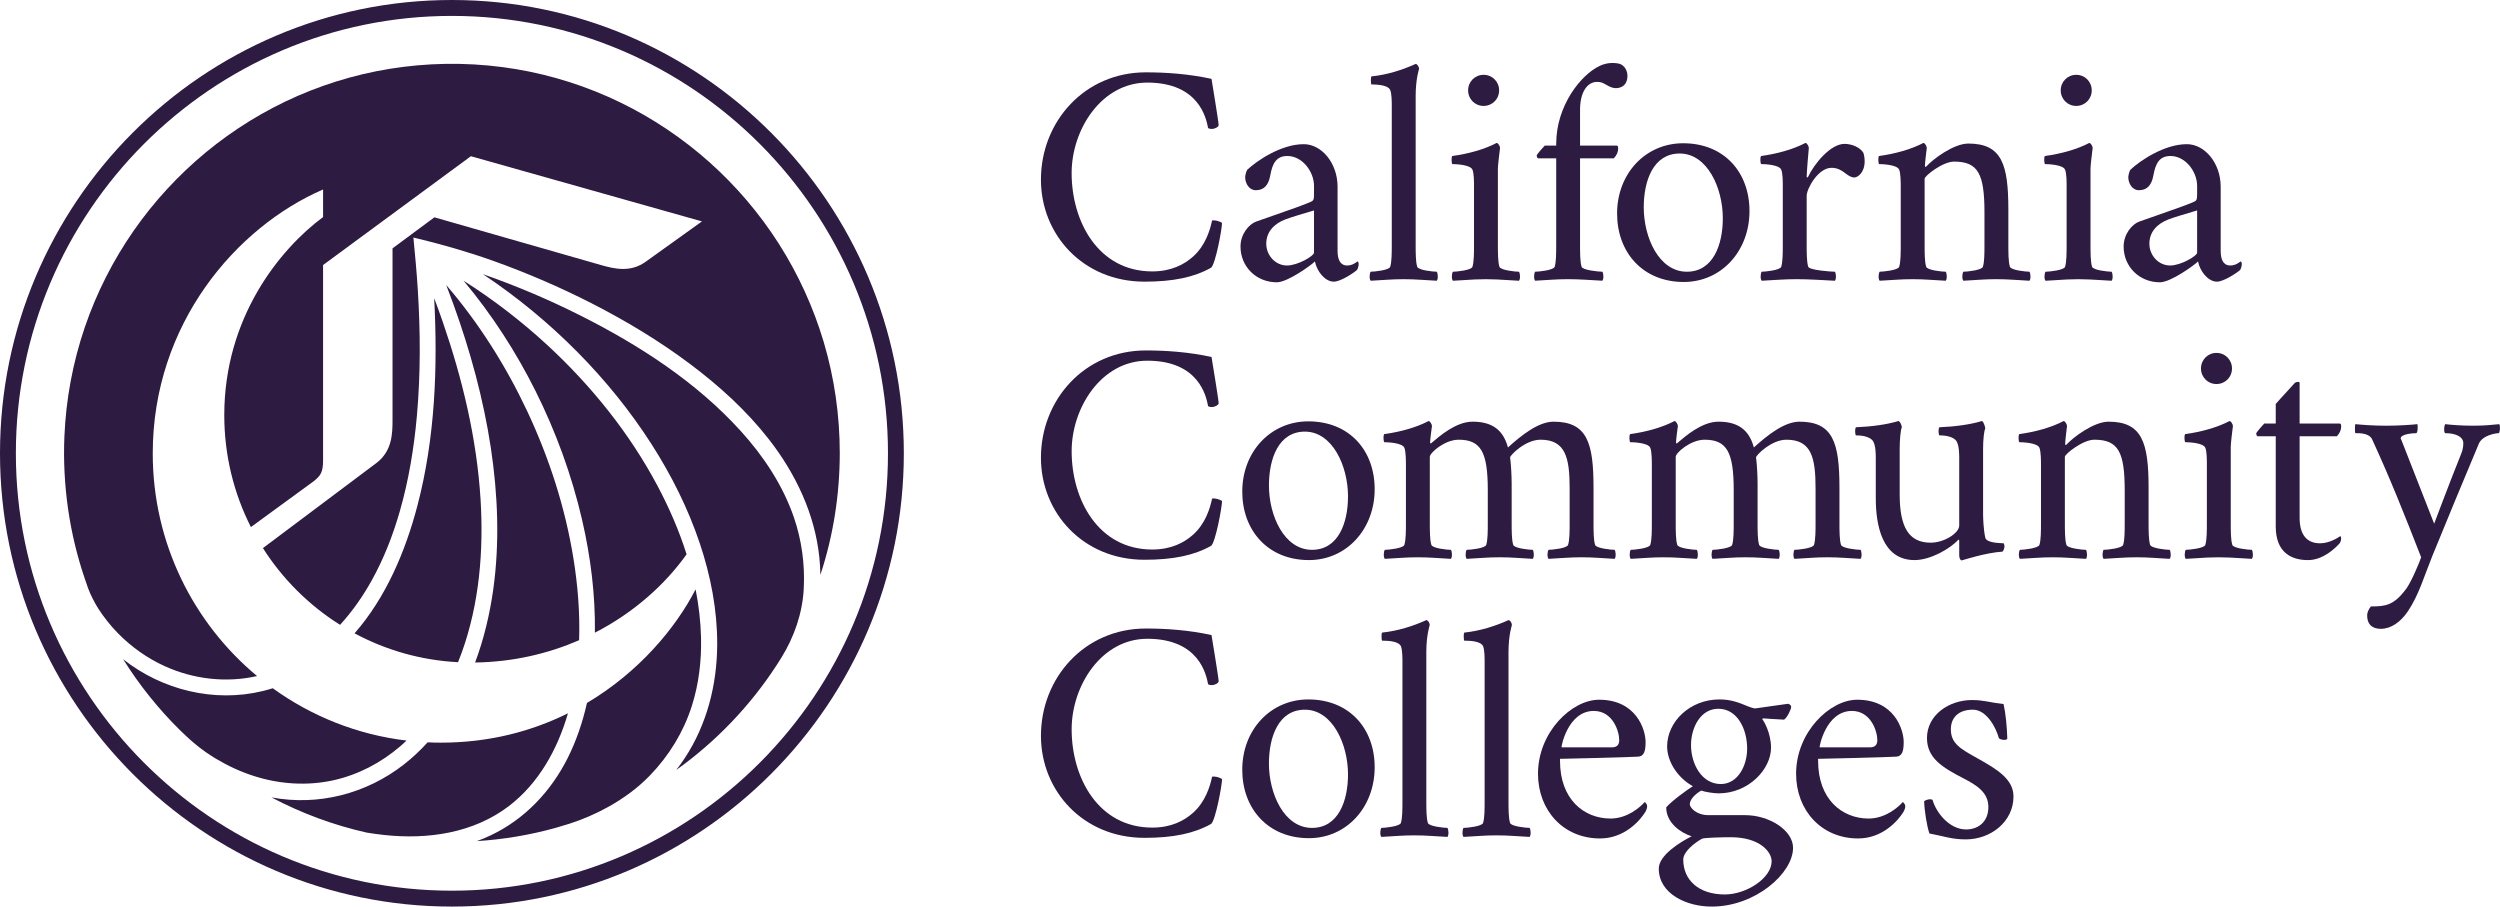 <?xml version="1.0" encoding="UTF-8"?>
<svg xmlns="http://www.w3.org/2000/svg" width="182" height="66" viewBox="0 0 182 66" fill="none">
  <path fill-rule="evenodd" clip-rule="evenodd" d="M0 33.002C0 51.197 14.757 65.999 32.897 65.999C51.039 65.999 65.799 51.197 65.799 33.002C65.799 14.805 51.039 0 32.897 0C14.757 0 0 14.805 0 33.002ZM1.155 33.003C1.155 15.444 15.394 1.158 32.897 1.158C50.402 1.158 64.644 15.444 64.644 33.003C64.644 50.559 50.403 64.842 32.897 64.842C15.394 64.842 1.155 50.559 1.155 33.003Z" fill="#2D1B42"></path>
  <path fill-rule="evenodd" clip-rule="evenodd" d="M59.969 24.905C59.217 22.378 58.112 19.96 56.696 17.739C55.29 15.537 53.579 13.529 51.63 11.792C49.68 10.058 47.497 8.591 45.15 7.454C42.759 6.293 40.204 5.477 37.582 5.035C34.871 4.58 32.09 4.523 29.363 4.868C26.713 5.2 24.115 5.915 21.667 6.983C19.263 8.033 17.011 9.42 14.987 11.09C12.984 12.745 11.206 14.675 9.721 16.81C8.223 18.966 7.025 21.331 6.176 23.817C5.301 26.382 4.801 29.069 4.688 31.776C4.542 35.301 5.047 38.844 6.191 42.182L6.211 42.24C6.278 42.438 6.345 42.636 6.416 42.833C6.571 43.264 6.908 43.923 7.156 44.307C7.572 44.952 8.053 45.557 8.593 46.106C9.568 47.104 10.727 47.922 11.997 48.499C14.093 49.451 16.478 49.726 18.715 49.217C14.075 45.357 11.12 39.526 11.12 33.008C11.12 23.6 17.187 16.534 23.52 13.794V15.801C20.36 18.145 16.327 23.127 16.327 30.222C16.327 33.155 17.025 35.924 18.266 38.371L22.866 35.013C23.327 34.624 23.52 34.411 23.52 33.497V19.293L34.279 11.373L51.102 16.118L47.036 19.033C45.904 19.872 44.696 19.558 43.806 19.311L31.623 15.821L28.576 18.081V30.636C28.573 31.564 28.545 32.818 27.437 33.682L19.141 39.902C20.575 42.156 22.496 44.068 24.756 45.488C25.657 44.505 26.424 43.401 27.07 42.238C27.95 40.653 28.61 38.952 29.109 37.21C29.758 34.946 30.14 32.612 30.351 30.267C30.623 27.215 30.607 24.138 30.415 21.081C30.336 19.815 30.218 18.554 30.095 17.291C32.052 17.757 33.981 18.305 35.88 18.981C38.355 19.864 40.776 20.909 43.119 22.105C45.589 23.371 47.977 24.807 50.201 26.472C52.333 28.065 54.332 29.876 55.973 31.979C57.923 34.477 59.329 37.429 59.652 40.609C59.693 41.021 59.716 41.435 59.724 41.852C60.668 38.99 61.135 35.982 61.135 32.969C61.134 30.242 60.744 27.52 59.969 24.905ZM47.864 35.363C45.825 31.531 43.057 28.096 39.881 25.154C37.982 23.4 35.928 21.815 33.745 20.433C35.799 22.885 37.549 25.592 38.98 28.451C40.471 31.433 41.625 34.598 42.377 37.848C42.998 40.535 43.346 43.301 43.308 46.059C46.158 44.595 48.436 42.532 49.983 40.355V40.352C49.437 38.625 48.708 36.95 47.864 35.363ZM38.376 29.923C39.978 33.33 41.154 36.961 41.751 40.684C42.064 42.63 42.226 44.624 42.159 46.607C39.92 47.58 37.375 48.19 34.587 48.231C35.228 46.523 35.651 44.734 35.906 42.93C36.385 39.508 36.247 36.019 35.734 32.609C35.195 29.048 34.238 25.556 33.017 22.172C32.845 21.696 32.668 21.223 32.486 20.75C34.859 23.516 36.824 26.627 38.376 29.923ZM29.402 55.655C30.025 55.169 30.603 54.626 31.131 54.042C31.454 54.057 31.78 54.065 32.109 54.065C35.632 54.065 38.72 53.231 41.347 51.929C40.59 54.544 39.22 57.029 37.032 58.694C34.449 60.655 31.14 61.126 27.987 60.789C27.563 60.742 27.12 60.686 26.709 60.616C24.293 60.076 21.95 59.206 19.762 58.051C23.177 58.689 26.665 57.788 29.402 55.655ZM34.984 36.343C34.709 31.925 33.665 27.579 32.224 23.408C32.026 22.837 31.821 22.27 31.608 21.706C31.875 26.739 31.675 31.889 30.395 36.785C29.522 40.125 28.104 43.486 25.813 46.106C28.076 47.323 30.631 48.069 33.345 48.208C33.442 47.969 33.535 47.73 33.622 47.487C34.897 43.937 35.217 40.09 34.984 36.343ZM8.965 47.992C11.804 50.236 15.601 51.167 19.128 50.308C19.374 50.249 19.615 50.18 19.857 50.105C22.664 52.132 25.988 53.483 29.595 53.913C29.448 54.057 29.297 54.193 29.143 54.325C27.74 55.532 26.062 56.411 24.254 56.808C22.348 57.225 20.357 57.091 18.503 56.499C17.52 56.188 16.578 55.75 15.696 55.22C14.742 54.649 13.921 53.965 13.131 53.185C11.546 51.625 10.145 49.878 8.965 47.992ZM47.32 56.447C46.433 57.366 45.395 58.123 44.279 58.742C43.385 59.238 42.445 59.648 41.472 59.961C41.132 60.07 40.791 60.173 40.448 60.269C38.575 60.789 36.651 61.113 34.714 61.234C35.063 61.108 35.407 60.962 35.743 60.802C38.211 59.629 40.12 57.601 41.338 55.164C41.969 53.901 42.42 52.555 42.731 51.175C46.509 48.931 49.182 45.736 50.64 42.905C50.868 44.06 51.007 45.231 51.035 46.412C51.076 48.095 50.876 49.793 50.363 51.402C49.751 53.315 48.694 55.023 47.32 56.447ZM53.923 31.374C55.583 33.206 56.986 35.309 57.794 37.661C58.368 39.335 58.603 41.089 58.514 42.833C58.423 44.633 57.823 46.364 56.875 47.895C56.763 48.076 56.648 48.256 56.532 48.434C54.601 51.401 52.112 53.998 49.231 56.054C49.452 55.77 49.66 55.483 49.855 55.184C51.468 52.737 52.2 49.834 52.212 46.916C52.222 44.41 51.738 41.919 50.943 39.549C50.088 37.004 48.875 34.588 47.428 32.331C45.881 29.916 44.06 27.674 42.044 25.634C39.948 23.516 37.636 21.609 35.158 19.96C37.593 20.809 39.974 21.82 42.277 22.981C46.541 25.13 50.694 27.81 53.923 31.374Z" fill="#2D1B42"></path>
  <path d="M83.412 5.266C84.902 5.266 86.527 5.379 88.197 5.741C88.197 5.741 88.716 8.866 88.716 9.093C88.739 9.228 88.445 9.387 88.22 9.387C88.084 9.387 88.016 9.365 87.948 9.319C87.813 8.617 87.294 6.013 83.524 6.013C80.182 6.013 78.015 9.433 78.015 12.602C78.015 16.135 79.957 19.759 83.885 19.759C85.261 19.759 86.21 19.26 86.864 18.672C87.745 17.879 88.083 16.792 88.241 16.044C88.467 16.022 88.76 16.09 88.963 16.226C88.963 16.679 88.489 19.215 88.173 19.486C86.932 20.189 85.397 20.505 83.32 20.505C78.85 20.505 75.78 17.086 75.78 13.078C75.781 8.843 78.965 5.266 83.412 5.266Z" fill="#2D1B42"></path>
  <path fill-rule="evenodd" clip-rule="evenodd" d="M92.734 15.68C92.271 15.841 91.82 15.998 91.438 16.135C90.942 16.316 90.31 17.018 90.309 17.947C90.309 19.418 91.46 20.551 92.95 20.551C93.74 20.551 95.456 19.305 95.727 19.034C95.862 19.735 96.449 20.505 97.104 20.505C97.578 20.505 98.526 19.894 98.797 19.645C98.865 19.532 98.91 19.351 98.91 19.215C98.91 19.147 98.888 19.034 98.82 19.034C98.811 19.039 98.799 19.048 98.784 19.06C98.68 19.138 98.429 19.328 98.075 19.328C97.555 19.328 97.375 18.875 97.375 18.263V13.599C97.375 11.855 96.201 10.496 94.914 10.496C93.266 10.496 91.506 11.696 90.806 12.353C90.716 12.466 90.648 12.806 90.648 12.897C90.648 13.35 90.941 13.848 91.415 13.848C91.98 13.848 92.341 13.531 92.477 12.761C92.635 11.878 92.928 11.357 93.718 11.357C94.825 11.357 95.66 12.512 95.66 13.531V14.142C95.66 14.55 95.615 14.618 95.389 14.708C94.932 14.914 93.804 15.307 92.734 15.68ZM95.66 18.4C95.66 18.626 94.486 19.328 93.696 19.328C92.839 19.328 92.184 18.581 92.184 17.743C92.184 16.883 92.748 16.293 93.561 15.977C93.931 15.832 94.863 15.556 95.487 15.371C95.548 15.353 95.606 15.336 95.66 15.32V18.4Z" fill="#2D1B42"></path>
  <path d="M99.786 19.781C100.057 19.781 101.141 19.668 101.208 19.419C101.321 19.056 101.321 18.423 101.321 17.743V7.734C101.321 7.417 101.321 6.829 101.208 6.557C101.073 6.239 100.463 6.149 99.832 6.149C99.809 6.149 99.763 5.583 99.854 5.56C100.983 5.447 102.111 5.085 103.06 4.654C103.173 4.654 103.308 4.858 103.308 5.017C103.308 5.017 103.06 5.742 103.06 6.987V17.743C103.06 18.423 103.06 19.057 103.173 19.419C103.241 19.668 104.324 19.781 104.595 19.781C104.685 19.894 104.708 20.325 104.595 20.438C103.669 20.392 103.06 20.325 102.179 20.325C101.299 20.325 100.712 20.392 99.786 20.438C99.673 20.325 99.696 19.894 99.786 19.781Z" fill="#2D1B42"></path>
  <path fill-rule="evenodd" clip-rule="evenodd" d="M109.136 6.579C109.136 5.945 108.639 5.447 108.007 5.447C107.375 5.447 106.879 5.946 106.879 6.579C106.879 7.213 107.375 7.711 108.007 7.711C108.639 7.711 109.136 7.214 109.136 6.579ZM108.955 10.407C108.052 10.882 106.879 11.199 105.727 11.357C105.637 11.471 105.682 11.901 105.728 11.947C105.886 11.947 107.037 11.97 107.195 12.354C107.308 12.626 107.308 13.238 107.308 13.532V17.744C107.308 18.424 107.308 19.057 107.195 19.42C107.127 19.669 106.044 19.782 105.773 19.782C105.683 19.895 105.66 20.326 105.773 20.439C106.084 20.424 106.357 20.406 106.615 20.389C107.126 20.355 107.581 20.326 108.166 20.326C108.754 20.326 109.222 20.356 109.743 20.389C110.002 20.406 110.274 20.424 110.581 20.439C110.694 20.326 110.671 19.895 110.581 19.782C110.31 19.782 109.227 19.669 109.159 19.42C109.046 19.058 109.046 18.424 109.046 17.744V12.264C109.046 12.037 109.181 10.927 109.204 10.769C109.204 10.656 109.068 10.407 108.955 10.407Z" fill="#2D1B42"></path>
  <path fill-rule="evenodd" clip-rule="evenodd" d="M127.363 15.365C127.363 12.535 125.512 10.429 122.532 10.429C119.801 10.429 117.724 12.625 117.724 15.547C117.724 18.377 119.598 20.528 122.578 20.528C125.309 20.528 127.363 18.286 127.363 15.365ZM125.421 15.886C125.421 17.811 124.722 19.781 122.803 19.781C120.771 19.781 119.665 17.29 119.665 15.093C119.665 13.146 120.364 11.176 122.283 11.176C124.293 11.176 125.421 13.689 125.421 15.886Z" fill="#2D1B42"></path>
  <path d="M128.207 11.357C129.358 11.199 130.532 10.882 131.435 10.406C131.548 10.406 131.683 10.655 131.683 10.769C131.661 10.927 131.526 12.603 131.526 12.852C131.526 12.943 131.593 12.92 131.616 12.897C132.067 11.923 133.264 10.474 134.279 10.474C134.866 10.474 135.453 10.768 135.656 11.131C135.701 11.266 135.747 11.493 135.747 11.742C135.747 12.58 135.227 12.92 135.002 12.92C134.753 12.92 134.556 12.777 134.325 12.602C134.053 12.399 133.783 12.217 133.331 12.217C132.361 12.217 131.526 13.735 131.526 14.255V17.743C131.526 18.423 131.526 19.056 131.639 19.418C131.706 19.668 133.309 19.781 133.58 19.781C133.67 19.894 133.693 20.324 133.58 20.438C132.654 20.392 131.661 20.324 130.781 20.324C129.9 20.324 129.178 20.392 128.252 20.438C128.139 20.324 128.162 19.894 128.252 19.781C128.523 19.781 129.607 19.668 129.674 19.418C129.787 19.056 129.787 18.423 129.787 17.743V13.531C129.787 13.237 129.787 12.625 129.674 12.353C129.516 11.968 128.365 11.945 128.207 11.945C128.161 11.901 128.116 11.47 128.207 11.357Z" fill="#2D1B42"></path>
  <path d="M136.793 11.357C137.945 11.199 139.119 10.882 140.022 10.406C140.135 10.406 140.27 10.655 140.27 10.769C140.248 10.927 140.135 11.879 140.135 12.059C140.135 12.082 140.135 12.15 140.18 12.15C140.202 12.15 140.225 12.128 140.248 12.105C140.699 11.607 142.212 10.451 143.296 10.451C145.734 10.451 146.208 11.969 146.208 15.252V17.743C146.208 18.423 146.208 19.056 146.321 19.418C146.389 19.668 147.472 19.781 147.743 19.781C147.833 19.894 147.856 20.324 147.743 20.438C146.817 20.392 146.208 20.324 145.327 20.324C144.446 20.324 143.86 20.392 142.934 20.438C142.821 20.324 142.844 19.894 142.934 19.781C143.205 19.781 144.288 19.668 144.356 19.418C144.469 19.056 144.469 18.423 144.469 17.743V15.479C144.469 12.671 144.018 11.765 142.257 11.765C141.422 11.765 140.112 12.807 140.112 13.011V17.743C140.112 18.423 140.112 19.057 140.225 19.419C140.293 19.669 141.376 19.781 141.648 19.781C141.738 19.895 141.761 20.325 141.648 20.438C140.722 20.392 140.112 20.325 139.232 20.325C138.352 20.325 137.764 20.392 136.839 20.438C136.726 20.325 136.749 19.895 136.839 19.781C137.11 19.781 138.194 19.668 138.261 19.419C138.374 19.056 138.374 18.423 138.374 17.743V13.622C138.374 13.328 138.374 12.626 138.261 12.354C138.103 11.97 136.952 11.947 136.794 11.947C136.748 11.901 136.703 11.47 136.793 11.357Z" fill="#2D1B42"></path>
  <path fill-rule="evenodd" clip-rule="evenodd" d="M152.278 6.579C152.278 5.945 151.782 5.447 151.15 5.447C150.518 5.447 150.021 5.946 150.021 6.579C150.021 7.213 150.517 7.711 151.15 7.711C151.782 7.711 152.278 7.214 152.278 6.579ZM152.098 10.407C151.195 10.882 150.021 11.199 148.87 11.357C148.779 11.471 148.825 11.901 148.87 11.947C149.028 11.947 150.179 11.97 150.337 12.354C150.45 12.626 150.45 13.238 150.45 13.532V17.744C150.45 18.424 150.45 19.057 150.337 19.42C150.27 19.669 149.186 19.782 148.915 19.782C148.825 19.895 148.802 20.326 148.915 20.439C149.226 20.424 149.499 20.406 149.758 20.389C150.269 20.355 150.724 20.326 151.308 20.326C151.897 20.326 152.364 20.356 152.886 20.389C153.145 20.406 153.417 20.424 153.724 20.439C153.837 20.326 153.814 19.895 153.724 19.782C153.453 19.782 152.37 19.669 152.302 19.42C152.189 19.058 152.189 18.424 152.189 17.744V12.264C152.189 12.037 152.324 10.927 152.346 10.769C152.346 10.656 152.211 10.407 152.098 10.407Z" fill="#2D1B42"></path>
  <path fill-rule="evenodd" clip-rule="evenodd" d="M157.025 15.68C156.563 15.841 156.111 15.998 155.729 16.135C155.233 16.316 154.601 17.018 154.6 17.947C154.6 19.418 155.751 20.551 157.241 20.551C158.031 20.551 159.747 19.305 160.018 19.034C160.153 19.735 160.74 20.505 161.395 20.505C161.869 20.505 162.817 19.894 163.088 19.645C163.156 19.532 163.201 19.351 163.201 19.215C163.201 19.147 163.179 19.034 163.111 19.034C163.102 19.039 163.09 19.048 163.075 19.06C162.971 19.138 162.72 19.328 162.366 19.328C161.846 19.328 161.666 18.875 161.666 18.263V13.599C161.666 11.855 160.492 10.496 159.205 10.496C157.557 10.496 155.797 11.696 155.097 12.353C155.007 12.466 154.939 12.806 154.939 12.897C154.939 13.35 155.232 13.848 155.707 13.848C156.271 13.848 156.633 13.531 156.768 12.761C156.926 11.878 157.219 11.357 158.009 11.357C159.116 11.357 159.951 12.512 159.951 13.531V14.142C159.951 14.55 159.906 14.618 159.68 14.708C159.223 14.914 158.095 15.307 157.025 15.68ZM159.951 18.4C159.951 18.626 158.777 19.328 157.987 19.328C157.129 19.328 156.474 18.581 156.475 17.743C156.475 16.883 157.039 16.293 157.852 15.977C158.222 15.832 159.154 15.556 159.778 15.371C159.839 15.353 159.897 15.336 159.951 15.32V18.4Z" fill="#2D1B42"></path>
  <path d="M83.412 25.512C84.902 25.512 86.527 25.625 88.198 25.987C88.198 25.987 88.717 29.112 88.717 29.339C88.74 29.474 88.446 29.633 88.22 29.633C88.085 29.633 88.017 29.611 87.949 29.565C87.814 28.863 87.295 26.259 83.524 26.259C80.183 26.259 78.016 29.679 78.016 32.848C78.016 36.381 79.957 40.005 83.885 40.005C85.262 40.005 86.21 39.506 86.865 38.918C87.745 38.125 88.084 37.038 88.242 36.291C88.467 36.268 88.761 36.336 88.964 36.472C88.964 36.925 88.49 39.461 88.174 39.733C86.932 40.435 85.397 40.751 83.32 40.751C78.85 40.751 75.78 37.332 75.78 33.324C75.781 29.09 78.965 25.512 83.412 25.512Z" fill="#2D1B42"></path>
  <path fill-rule="evenodd" clip-rule="evenodd" d="M100.076 35.611C100.076 32.781 98.225 30.675 95.245 30.675C92.513 30.675 90.436 32.871 90.437 35.793C90.437 38.623 92.311 40.774 95.29 40.774C98.022 40.774 100.076 38.532 100.076 35.611ZM98.135 36.132C98.135 38.057 97.435 40.027 95.516 40.027C93.484 40.027 92.378 37.536 92.379 35.34C92.379 33.392 93.078 31.422 94.997 31.422C97.006 31.422 98.135 33.935 98.135 36.132Z" fill="#2D1B42"></path>
  <path d="M100.771 31.603C101.922 31.445 103.096 31.128 103.999 30.652C104.112 30.652 104.247 30.901 104.247 31.015C104.225 31.173 104.112 32.011 104.112 32.192C104.112 32.215 104.112 32.283 104.157 32.283C104.18 32.283 104.203 32.26 104.225 32.237C104.789 31.762 105.986 30.698 107.205 30.698C108.537 30.698 109.417 31.219 109.778 32.577C110.772 31.671 112.013 30.698 113.097 30.698C115.535 30.698 116.009 32.215 116.009 35.498V37.989C116.009 38.669 116.009 39.303 116.122 39.664C116.19 39.914 117.273 40.027 117.544 40.027C117.634 40.14 117.657 40.57 117.544 40.684C116.618 40.638 116.009 40.57 115.128 40.57C114.247 40.57 113.661 40.638 112.735 40.684C112.622 40.57 112.645 40.14 112.735 40.027C113.006 40.027 114.09 39.914 114.157 39.664C114.27 39.302 114.27 38.669 114.27 37.989V35.566C114.27 33.324 113.977 32.011 112.149 32.011C111.042 32.011 109.936 33.143 109.936 33.301C110.004 33.777 110.049 34.672 110.049 35.204V37.989C110.049 38.669 110.049 39.303 110.162 39.664C110.23 39.914 111.314 40.027 111.584 40.027C111.675 40.14 111.698 40.57 111.584 40.684C110.659 40.638 110.049 40.57 109.169 40.57C108.289 40.57 107.701 40.638 106.776 40.684C106.663 40.57 106.686 40.14 106.776 40.027C107.047 40.027 108.131 39.914 108.198 39.664C108.311 39.302 108.311 38.669 108.311 37.989V35.679C108.311 32.917 107.814 32.011 106.189 32.011C105.174 32.011 104.09 32.962 104.09 33.257V37.989C104.09 38.669 104.09 39.303 104.203 39.665C104.27 39.915 105.354 40.028 105.625 40.028C105.714 40.141 105.738 40.571 105.625 40.684C104.699 40.639 104.09 40.571 103.209 40.571C102.328 40.571 101.742 40.639 100.816 40.684C100.703 40.571 100.726 40.141 100.816 40.028C101.087 40.028 102.17 39.914 102.238 39.665C102.351 39.303 102.351 38.669 102.351 37.989V33.868C102.351 33.574 102.351 32.872 102.238 32.6C102.08 32.216 100.928 32.193 100.771 32.193C100.725 32.146 100.68 31.716 100.771 31.603Z" fill="#2D1B42"></path>
  <path d="M118.673 31.603C119.824 31.445 120.999 31.128 121.902 30.652C122.015 30.652 122.15 30.901 122.15 31.015C122.128 31.173 122.015 32.011 122.015 32.192C122.015 32.215 122.015 32.283 122.06 32.283C122.083 32.283 122.105 32.26 122.128 32.237C122.692 31.762 123.889 30.698 125.108 30.698C126.439 30.698 127.32 31.219 127.681 32.577C128.674 31.671 129.916 30.698 131 30.698C133.438 30.698 133.912 32.215 133.912 35.498V37.989C133.912 38.669 133.912 39.303 134.025 39.664C134.093 39.914 135.175 40.027 135.447 40.027C135.537 40.14 135.56 40.57 135.447 40.684C134.521 40.638 133.912 40.57 133.031 40.57C132.15 40.57 131.564 40.638 130.638 40.684C130.525 40.57 130.548 40.14 130.638 40.027C130.909 40.027 131.993 39.914 132.06 39.664C132.173 39.302 132.173 38.669 132.173 37.989V35.566C132.173 33.324 131.88 32.011 130.051 32.011C128.945 32.011 127.839 33.143 127.839 33.301C127.907 33.777 127.952 34.672 127.952 35.204V37.989C127.952 38.669 127.952 39.303 128.065 39.664C128.133 39.914 129.217 40.027 129.487 40.027C129.578 40.14 129.6 40.57 129.487 40.684C128.562 40.638 127.952 40.57 127.071 40.57C126.192 40.57 125.604 40.638 124.679 40.684C124.566 40.57 124.589 40.14 124.679 40.027C124.95 40.027 126.034 39.914 126.101 39.664C126.214 39.302 126.214 38.669 126.214 37.989V35.679C126.214 32.917 125.717 32.011 124.092 32.011C123.076 32.011 121.992 32.962 121.992 33.257V37.989C121.992 38.669 121.992 39.303 122.105 39.665C122.173 39.915 123.256 40.028 123.527 40.028C123.617 40.141 123.641 40.571 123.527 40.684C122.602 40.639 121.992 40.571 121.112 40.571C120.231 40.571 119.644 40.639 118.719 40.684C118.606 40.571 118.628 40.141 118.719 40.028C118.99 40.028 120.073 39.914 120.141 39.665C120.254 39.303 120.254 38.669 120.254 37.989V33.868C120.254 33.574 120.254 32.872 120.141 32.6C119.983 32.216 118.831 32.193 118.673 32.193C118.628 32.146 118.583 31.716 118.673 31.603Z" fill="#2D1B42"></path>
  <path d="M135.113 31.105C136.264 31.059 137.393 30.901 138.206 30.652C138.319 30.652 138.455 30.992 138.455 31.105C138.365 31.286 138.297 32.011 138.297 32.668V35.997C138.297 38.397 138.974 39.507 140.554 39.507C141.547 39.507 142.631 38.804 142.631 38.261V33.37C142.631 33.075 142.631 32.486 142.45 32.147C142.224 31.739 141.479 31.694 141.186 31.694C141.118 31.626 141.096 31.219 141.186 31.105C142.337 31.059 143.466 30.901 144.279 30.652C144.392 30.652 144.527 31.082 144.527 31.196C144.437 31.377 144.369 32.011 144.369 32.667V37.423C144.369 37.672 144.392 38.51 144.527 39.144C144.64 39.574 145.792 39.529 145.859 39.551C145.905 39.574 145.927 39.733 145.927 39.801C145.927 39.846 145.859 40.163 145.746 40.163C144.572 40.231 142.834 40.798 142.812 40.798C142.699 40.798 142.631 40.594 142.631 40.435V39.393C142.631 39.28 142.586 39.28 142.586 39.28C141.954 39.959 140.531 40.774 139.38 40.774C136.987 40.774 136.557 38.17 136.557 36.268V33.37C136.557 33.075 136.557 32.486 136.377 32.147C136.151 31.739 135.406 31.694 135.112 31.694C135.046 31.625 135.023 31.218 135.113 31.105Z" fill="#2D1B42"></path>
  <path d="M147.002 31.603C148.153 31.445 149.328 31.128 150.231 30.652C150.344 30.652 150.479 30.901 150.479 31.015C150.457 31.173 150.344 32.125 150.344 32.306C150.344 32.328 150.344 32.396 150.389 32.396C150.412 32.396 150.434 32.374 150.457 32.351C150.908 31.853 152.421 30.698 153.504 30.698C155.942 30.698 156.417 32.215 156.417 35.498V37.989C156.417 38.669 156.417 39.303 156.53 39.664C156.597 39.914 157.68 40.027 157.952 40.027C158.042 40.14 158.065 40.57 157.952 40.684C157.026 40.638 156.417 40.57 155.536 40.57C154.656 40.57 154.069 40.638 153.143 40.684C153.03 40.57 153.053 40.14 153.143 40.027C153.414 40.027 154.498 39.914 154.566 39.664C154.679 39.302 154.679 38.669 154.679 37.989V35.725C154.679 32.917 154.227 32.011 152.467 32.011C151.631 32.011 150.322 33.053 150.322 33.257V37.989C150.322 38.669 150.322 39.303 150.435 39.665C150.502 39.915 151.586 40.028 151.858 40.028C151.947 40.141 151.971 40.571 151.858 40.684C150.932 40.639 150.322 40.571 149.442 40.571C148.561 40.571 147.974 40.639 147.049 40.684C146.936 40.571 146.959 40.141 147.049 40.028C147.32 40.028 148.403 39.914 148.471 39.665C148.584 39.303 148.584 38.669 148.584 37.989V33.868C148.584 33.574 148.584 32.872 148.471 32.6C148.314 32.216 147.162 32.193 147.004 32.193C146.957 32.146 146.912 31.716 147.002 31.603Z" fill="#2D1B42"></path>
  <path fill-rule="evenodd" clip-rule="evenodd" d="M162.489 26.825C162.489 26.191 161.992 25.692 161.36 25.692C160.728 25.692 160.232 26.191 160.232 26.825C160.232 27.458 160.728 27.957 161.36 27.957C161.993 27.957 162.489 27.459 162.489 26.825ZM162.308 30.652C161.405 31.127 160.231 31.445 159.08 31.603C158.99 31.716 159.036 32.146 159.08 32.192C159.238 32.192 160.39 32.215 160.547 32.599C160.66 32.871 160.66 33.483 160.66 33.777V37.989C160.66 38.669 160.66 39.302 160.547 39.665C160.48 39.914 159.396 40.027 159.125 40.027C159.035 40.141 159.012 40.571 159.125 40.684C159.437 40.669 159.71 40.651 159.969 40.634C160.479 40.6 160.934 40.571 161.518 40.571C162.107 40.571 162.574 40.601 163.096 40.635C163.355 40.651 163.627 40.669 163.934 40.684C164.047 40.571 164.024 40.141 163.934 40.027C163.663 40.027 162.58 39.914 162.512 39.665C162.399 39.303 162.399 38.669 162.399 37.989V32.509C162.399 32.282 162.534 31.172 162.557 31.014C162.557 30.901 162.421 30.652 162.308 30.652Z" fill="#2D1B42"></path>
  <path d="M164.838 30.833H165.674V29.407C166.103 28.909 167.006 27.957 167.051 27.89C167.164 27.776 167.412 27.776 167.412 27.867V30.834H170.324C170.437 30.834 170.437 30.947 170.437 31.083C170.437 31.287 170.324 31.559 170.121 31.762H167.412V37.696C167.412 38.896 167.909 39.552 168.902 39.552C169.579 39.552 170.212 39.145 170.369 39.032C170.415 39.054 170.437 39.122 170.437 39.19C170.437 39.325 170.369 39.507 170.347 39.529C170.031 39.892 169.128 40.775 168.022 40.775C166.871 40.775 165.674 40.276 165.674 38.329V31.762H164.364C164.297 31.762 164.251 31.625 164.251 31.558C164.251 31.467 164.816 30.856 164.838 30.833Z" fill="#2D1B42"></path>
  <path d="M171.473 30.878C171.902 30.924 172.805 30.992 173.731 30.992C174.588 30.992 175.604 30.924 175.988 30.878C176.033 31.014 176.01 31.535 175.898 31.535C175.74 31.535 174.769 31.581 174.769 31.92C174.769 31.942 174.792 31.965 174.814 32.011L177.207 38.125C177.207 38.125 178.336 35.113 179.194 32.984C179.307 32.712 179.329 32.418 179.329 32.259C179.329 31.806 178.788 31.535 178.02 31.535C177.907 31.535 177.907 30.991 178.02 30.878C178.358 30.923 179.126 30.991 180.052 30.991C180.909 30.991 181.497 30.923 181.948 30.878C182.038 31.014 181.994 31.535 181.903 31.535C181.722 31.535 180.729 31.671 180.458 32.304C179.126 35.497 178.381 37.264 177.072 40.479C176.508 41.861 176.101 43.31 175.289 44.51C174.769 45.28 174.07 45.778 173.324 45.778C172.896 45.778 172.331 45.62 172.331 44.804C172.331 44.532 172.489 44.283 172.602 44.148C173.663 44.148 174.273 44.08 175.176 42.857C175.537 42.382 176.191 40.819 176.259 40.57C174.995 37.332 174.024 34.886 172.692 31.987C172.467 31.511 171.745 31.534 171.474 31.534C171.428 31.535 171.428 30.924 171.473 30.878Z" fill="#2D1B42"></path>
  <path d="M83.412 45.756C84.902 45.756 86.527 45.869 88.197 46.231C88.197 46.231 88.717 49.356 88.717 49.583C88.739 49.718 88.446 49.877 88.22 49.877C88.084 49.877 88.017 49.855 87.949 49.809C87.814 49.108 87.294 46.503 83.524 46.503C80.183 46.503 78.016 49.923 78.016 53.093C78.016 56.625 79.957 60.249 83.886 60.249C85.263 60.249 86.211 59.751 86.865 59.162C87.746 58.369 88.084 57.282 88.243 56.535C88.468 56.512 88.762 56.58 88.965 56.716C88.965 57.169 88.491 59.705 88.175 59.977C86.933 60.679 85.398 60.995 83.322 60.995C78.851 60.995 75.781 57.576 75.781 53.568C75.781 49.334 78.965 45.756 83.412 45.756Z" fill="#2D1B42"></path>
  <path fill-rule="evenodd" clip-rule="evenodd" d="M100.076 55.856C100.076 53.025 98.224 50.919 95.245 50.919C92.513 50.919 90.436 53.116 90.436 56.037C90.436 58.867 92.31 61.019 95.29 61.019C98.022 61.019 100.076 58.777 100.076 55.856ZM98.135 56.376C98.135 58.301 97.434 60.271 95.516 60.271C93.484 60.271 92.377 57.78 92.378 55.584C92.378 53.636 93.078 51.666 94.997 51.666C97.005 51.666 98.135 54.18 98.135 56.376Z" fill="#2D1B42"></path>
  <path d="M100.563 60.271C100.834 60.271 101.917 60.157 101.985 59.908C102.098 59.546 102.098 58.913 102.098 58.233V48.224C102.098 47.907 102.098 47.318 101.985 47.046C101.849 46.729 101.24 46.638 100.608 46.638C100.585 46.638 100.54 46.072 100.63 46.05C101.759 45.936 102.887 45.574 103.836 45.144C103.949 45.144 104.084 45.347 104.084 45.506C104.084 45.506 103.836 46.231 103.836 47.476V58.232C103.836 58.912 103.836 59.546 103.949 59.908C104.016 60.157 105.1 60.27 105.371 60.27C105.461 60.384 105.484 60.814 105.371 60.927C104.445 60.881 103.836 60.814 102.955 60.814C102.074 60.814 101.488 60.881 100.562 60.927C100.45 60.814 100.473 60.384 100.563 60.271Z" fill="#2D1B42"></path>
  <path d="M106.546 60.271C106.817 60.271 107.9 60.157 107.968 59.908C108.081 59.546 108.081 58.913 108.081 58.233V48.224C108.081 47.907 108.081 47.318 107.968 47.046C107.833 46.729 107.223 46.638 106.591 46.638C106.568 46.638 106.523 46.072 106.613 46.05C107.742 45.936 108.87 45.574 109.819 45.144C109.932 45.144 110.067 45.347 110.067 45.506C110.067 45.506 109.819 46.231 109.819 47.476V58.232C109.819 58.912 109.819 59.546 109.932 59.908C110 60.157 111.083 60.27 111.354 60.27C111.444 60.384 111.467 60.814 111.354 60.927C110.428 60.881 109.819 60.814 108.938 60.814C108.058 60.814 107.471 60.881 106.545 60.927C106.433 60.814 106.456 60.384 106.546 60.271Z" fill="#2D1B42"></path>
  <path fill-rule="evenodd" clip-rule="evenodd" d="M119.799 54.02C119.799 53.115 119.122 50.94 116.413 50.94C114.426 50.94 111.966 53.296 111.967 56.329C111.967 59.001 113.818 61.039 116.482 61.039C118.243 61.039 119.371 59.771 119.777 59.114C119.845 59.002 119.913 58.821 119.913 58.707C119.913 58.526 119.754 58.39 119.732 58.39C119.438 58.73 118.49 59.59 117.249 59.59C115.307 59.59 113.569 58.186 113.569 55.401V55.243C113.84 55.243 118.558 55.13 119.258 55.084C119.686 55.062 119.799 54.677 119.799 54.02ZM117.88 53.884C117.88 54.292 117.632 54.405 117.361 54.405H113.681C113.636 54.405 114.133 51.756 116.029 51.756C117.406 51.756 117.88 53.228 117.88 53.884Z" fill="#2D1B42"></path>
  <path fill-rule="evenodd" clip-rule="evenodd" d="M123.151 60.882C122.361 60.633 121.3 59.908 121.3 58.776C121.684 58.323 122.835 57.485 123.241 57.236C122.135 56.625 121.367 55.447 121.367 54.338C121.367 52.548 123.015 50.918 125.183 50.918C126.018 50.918 126.602 51.152 127.237 51.416C127.35 51.463 127.598 51.552 127.757 51.575L130.172 51.235C130.33 51.28 130.397 51.371 130.397 51.461C130.397 51.642 130.104 52.254 129.878 52.39C129.314 52.367 128.388 52.299 128.388 52.299C128.321 52.299 128.299 52.322 128.299 52.367C128.412 52.481 128.931 53.386 128.931 54.428C128.931 56.013 127.283 57.756 125.116 57.756C124.731 57.756 124.077 57.643 123.851 57.553C123.445 57.779 123.016 58.187 123.016 58.549C123.016 58.775 123.468 59.342 124.371 59.342H127.034C128.818 59.342 130.534 60.451 130.534 61.72C130.534 63.576 127.802 65.977 124.664 65.999C122.835 66.022 120.759 65.094 120.759 63.236C120.758 62.241 122.383 61.267 123.151 60.882ZM125.566 65.117C127.124 65.117 128.975 63.939 128.975 62.693C128.975 62.037 128.14 60.95 125.995 60.95C125.589 60.95 124.054 60.972 123.896 61.063C123.376 61.358 122.541 61.992 122.541 62.58C122.541 64.052 123.647 65.117 125.566 65.117ZM127.192 54.496C127.192 55.742 126.514 57.078 125.273 57.078C123.896 57.078 123.106 55.628 123.106 54.247C123.106 52.956 123.806 51.598 125.092 51.598C126.492 51.598 127.192 53.092 127.192 54.496Z" fill="#2D1B42"></path>
  <path fill-rule="evenodd" clip-rule="evenodd" d="M138.589 54.02C138.589 53.115 137.912 50.94 135.203 50.94C133.216 50.94 130.756 53.296 130.756 56.329C130.756 59.001 132.607 61.039 135.271 61.039C137.032 61.039 138.161 59.771 138.567 59.114C138.635 59.002 138.703 58.821 138.703 58.707C138.703 58.526 138.544 58.39 138.522 58.39C138.228 58.73 137.28 59.59 136.038 59.59C134.096 59.59 132.359 58.186 132.359 55.401V55.243C132.629 55.243 137.347 55.13 138.047 55.084C138.476 55.062 138.589 54.677 138.589 54.02ZM136.67 53.884C136.67 54.292 136.422 54.405 136.151 54.405H132.472C132.426 54.405 132.923 51.756 134.82 51.756C136.196 51.756 136.67 53.228 136.67 53.884Z" fill="#2D1B42"></path>
  <path d="M140.487 58.187C140.555 58.187 140.622 58.187 140.69 58.233C140.961 59.184 141.932 60.384 143.128 60.384C144.054 60.384 144.754 59.795 144.754 58.753C144.754 57.697 143.918 57.166 142.925 56.656C141.367 55.854 140.284 55.171 140.284 53.726C140.284 52.05 141.887 50.963 143.557 50.963C144.437 50.963 144.866 51.144 145.86 51.257C146.018 51.959 146.108 52.933 146.131 53.748C146.131 53.839 146.018 53.862 145.905 53.862C145.793 53.862 145.634 53.839 145.521 53.748C145.295 52.91 144.596 51.665 143.625 51.665C142.541 51.665 142.022 52.276 142.022 53.091C142.022 54.134 142.723 54.516 143.986 55.22C145.408 56.013 146.582 56.737 146.582 57.983C146.582 59.818 144.934 61.108 143.106 61.108C142.067 61.108 141.458 60.859 140.464 60.678C140.283 60.202 140.08 58.912 140.08 58.322C140.171 58.255 140.374 58.187 140.487 58.187Z" fill="#2D1B42"></path>
  <path d="M111.759 19.781C112.03 19.781 113.112 19.668 113.18 19.419C113.292 19.057 113.292 18.424 113.292 17.746V11.527H111.984C111.917 11.527 111.872 11.39 111.872 11.323C111.872 11.232 112.436 10.621 112.458 10.599H113.292V10.463C113.292 7.701 115.084 5.436 116.471 4.79C116.73 4.669 117.12 4.541 117.664 4.601C117.915 4.629 118.06 4.672 118.252 4.877C118.39 5.047 118.478 5.284 118.478 5.51C118.478 6.324 117.865 6.437 117.576 6.415C117.373 6.399 117.193 6.324 116.922 6.166C116.678 6.023 116.539 5.962 116.268 5.962C115.569 5.962 115.005 6.686 115.028 8.088V10.598H117.689C117.801 10.598 117.801 10.711 117.801 10.847C117.801 11.051 117.689 11.322 117.485 11.525H115.028V17.745C115.028 18.424 115.028 19.057 115.14 19.419C115.208 19.668 116.38 19.781 116.651 19.781C116.741 19.894 116.763 20.324 116.651 20.436C115.726 20.391 115.027 20.324 114.148 20.324C113.269 20.324 112.682 20.391 111.758 20.436C111.647 20.324 111.669 19.894 111.759 19.781Z" fill="#2D1B42"></path>
</svg>
